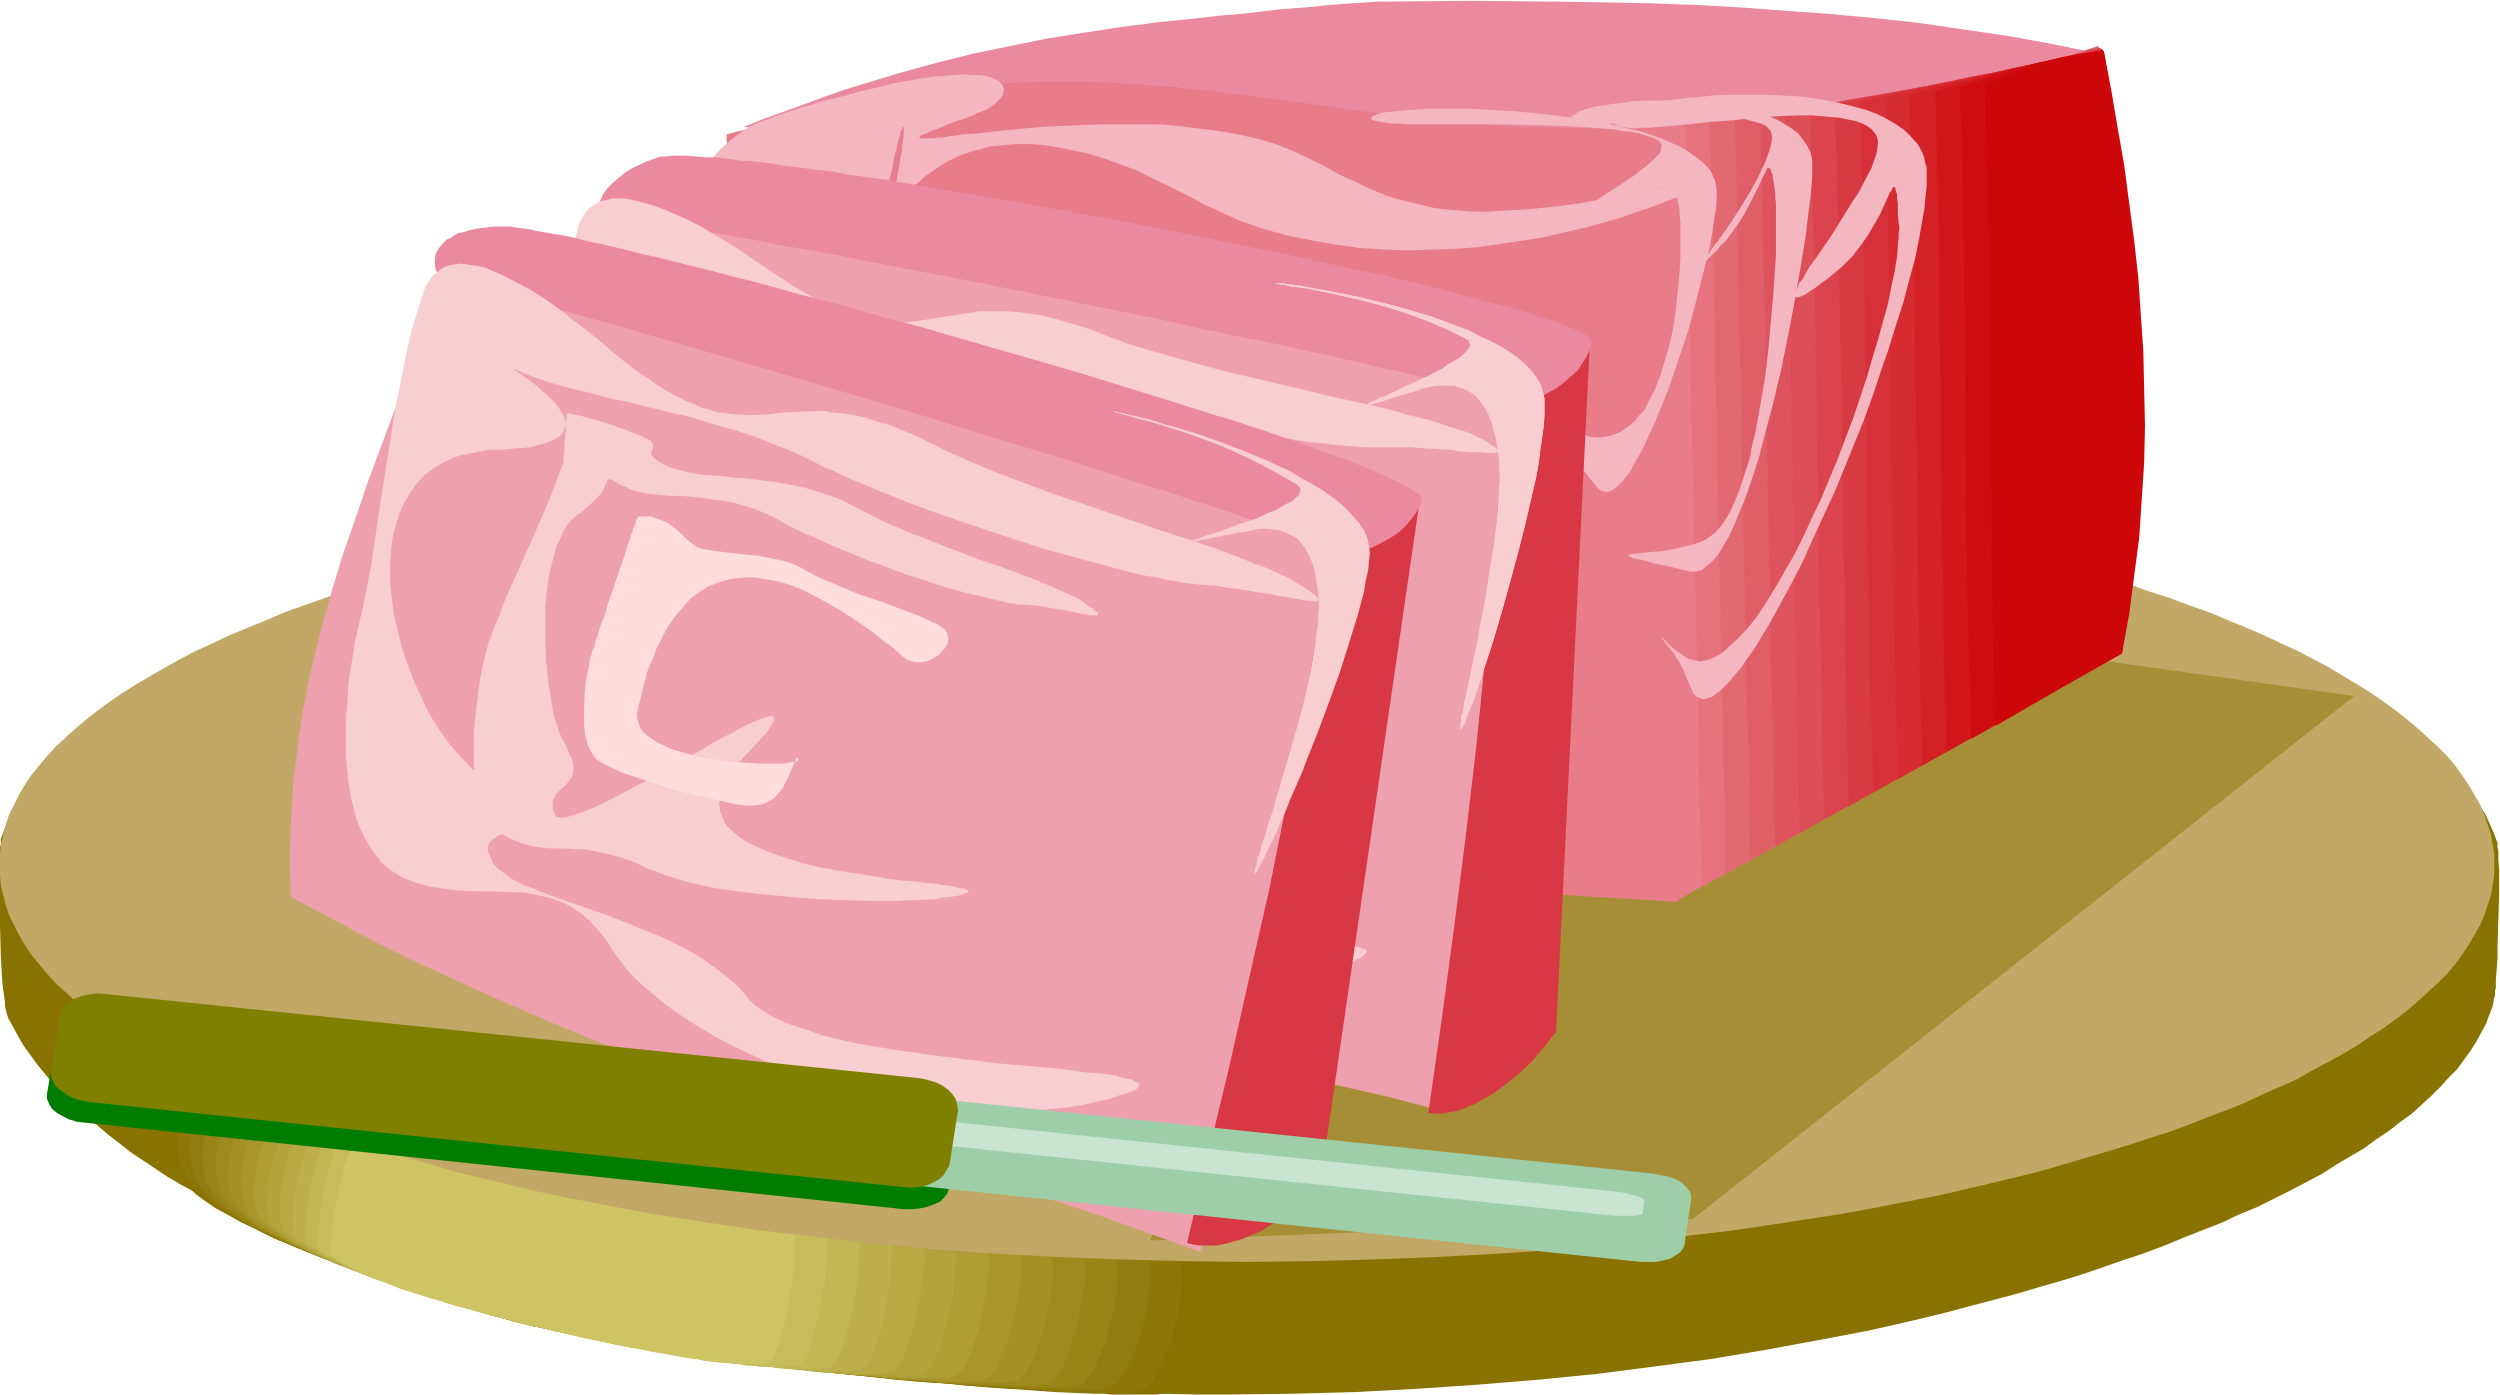 <svg xmlns="http://www.w3.org/2000/svg" fill-rule="evenodd" height="273.584" preserveAspectRatio="none" stroke-linecap="round" viewBox="0 0 3035 1693" width="490.455"><style>.brush1{fill:#897200}.pen1{stroke:none}.brush17{fill:#ea89a0}.brush18{fill:#e87c89}.brush32{fill:#f4b7c1}.brush33{fill:#efa0af}.brush34{fill:#d83844}.brush35{fill:#f9ced1}</style><path class="pen1 brush1" d="M1535 748h-73l-72 1h-71l-71 1-70 1-68 1-67 2-66 2-65 3-63 3-62 3-60 4-59 5-56 5-55 6-26 3-27 3-25 4-25 3-25 4-24 4-23 4-23 5-23 5-21 4-21 6-21 5-19 5-20 6-18 6-18 7-17 6-17 7-16 7-15 7-14 7-14 8-13 8-12 8-12 9-10 9-10 9-9 9-8 10-8 10-6 10-6 11-5 11-4 11-1 2v7l-1 4v18l-1 7v33l1 37 1 37 1 18 1 16 2 14 1 7v5l1 5 1 4 1 3 1 3 6 11 6 11 7 12 8 11 8 11 9 11 9 11 21 22 11 10 12 11 12 10 13 11 13 10 14 11 15 10 15 10 15 10 17 10 17 9 17 10 36 19 39 18 20 9 20 9 22 9 21 8 23 8 22 9 23 8 24 7 24 8 25 7 26 8 26 7 26 7 27 6 28 7 27 6 29 6 29 6 29 5 30 6 30 5 31 4 32 5 32 4 32 5 33 3 33 4 34 4 34 3 35 2 35 3 36 2 73 4 37 1 37 1 77 2h39l77-1 77-2 75-4 74-5 73-6 71-7 70-9 68-9 66-11 65-12 32-6 31-6 31-7 30-7 29-7 30-8 57-15 27-8 28-8 26-8 26-9 26-9 24-8 24-9 24-10 23-9 23-9 21-10 22-9 20-10 20-10 19-10 19-10 17-11 17-10 17-10 15-11 15-10 14-11 14-10 12-11 12-11 11-11 10-11 10-10 8-11 8-11 7-11 6-11 6-11 4-11 4-10 2-11 1-2v-6l1-4v-10l1-12 1-14v-15l1-32 1-32v-28l-1-12v-11l-1-4v-6l-1-2-4-11-5-11-5-11-7-10-7-10-8-10-9-9-9-9-10-9-11-9-12-8-13-8-13-8-14-8-14-7-15-7-16-7-17-6-17-7-18-6-18-5-19-6-20-5-20-6-21-5-21-5-22-4-23-5-23-4-24-4-24-4-25-3-25-4-26-3-53-6-55-5-57-5-58-4-60-4-62-3-63-3-65-3-66-1-68-2-68-1-70-1h-71l-72-1h-73z"/><path class="pen1 brush1" d="M252 1316h6l5 1 6 2 7 1 7 3 8 3 8 3 8 3 9 4 5 2 5 2 10 4 11 5 11 4 11 5 25 11 26 10 28 11 30 11 32 10 33 10 36 10 38 8 19 4 20 3 20 4 23 3 24 3 26 3 27 4 28 3 29 3 30 4 31 3 31 3 64 5 64 6 63 5 31 3 30 2 30 2 28 2 28 2 26 2 25 1 24 2 21 1 20 1 18 1 16 1h20l5 1h19l3 1 4 2 2 3 3 4 2 4 1 5 1 5 1 6v20l-2 15-3 15-3 16-5 16-5 14-6 14-6 12-4 5-3 5-4 4-3 4-3 2-4 2-2 1h-3l-4 1h-4l-5 1h-55l-10-1h-11l-23-1-25-1-27-2-28-2-30-2-31-3-32-3-32-3-34-3-69-7-68-9-69-9-34-5-33-5-32-5-31-5-30-6-28-6-27-6-25-6-24-6-21-7-20-6-19-6-19-6-18-6-17-6-17-6-16-5-15-6-15-5-14-6-14-5-13-5-13-5-12-5-22-9-20-10-19-9-16-9-15-8-13-9-11-8-9-9-9-9-7-9-5-9-4-10-3-10-2-10v-19l3-9 3-9 3-8 6-7 6-5 7-5 8-4 8-2h9z"/><path class="pen1" style="fill:#8e7707" d="M267 1320h5l5 1 6 2 6 2 7 2 7 2 8 3 8 3 8 4 9 4 5 2 5 2 10 4 21 9 12 5 11 5 25 10 28 10 28 11 31 10 33 9 17 5 18 4 18 5 19 4 20 4 19 3 21 3 22 4 24 3 25 3 26 4 27 3 28 3 29 3 59 6 60 6 60 5 60 5 29 3 29 2 27 2 27 2 26 2 25 2 23 1 22 2 21 1 18 1 17 1h15l13 1h29l3 1 3 2 3 3 3 3 2 4 1 5 2 11v20l-2 15-3 16-3 16-5 16-5 14-6 14-6 13-3 5-3 5-3 4-4 3-3 3-4 2-2 1h-3l-3 1h-4l-5 1h-52l-20-1-21-1-24-2-25-1-27-2-28-2-29-3-30-2-31-3-32-4-65-7-65-8-66-8-63-10-31-5-30-5-28-6-28-6-26-5-25-6-23-7-21-6-19-6-20-6-18-7-18-5-17-6-16-6-16-5-15-5-14-5-14-6-14-5-12-5-12-4-12-5-11-5-11-4-19-9-17-9-16-9-13-8-13-8-10-8-9-8-8-8-6-8-5-9-4-10-3-9-1-11v-9l1-10 2-10 3-9 4-8 5-7 5-7 7-5 7-4 9-2 9-1z"/><path class="pen1" style="fill:#937c0f" d="m282 1325 4 1 5 1 6 1 6 2 6 1 7 3 14 6 17 6 9 4 9 4 10 4 10 4 22 10 24 9 26 10 28 10 30 9 16 5 16 4 17 5 17 4 18 4 19 4 19 4 20 3 20 4 22 3 24 4 24 3 25 3 26 4 27 3 27 3 56 6 58 6 56 5 56 5 28 2 26 2 27 2 25 2 24 2 23 2 21 1 21 1 19 1 18 1 16 1h14l11 1h21l3-1h4l3 1 4 2 2 3 3 3 2 5 1 4 1 6 1 6v20l-2 15-2 16-4 16-4 16-5 14-6 14-6 13-3 5-3 5-3 4-3 3-4 3-3 1-2 1-2 1h-4l-4 1h-72l-20-1-23-2-23-1-25-2-27-2-27-2-29-3-29-2-30-3-61-7-62-8-62-9-30-4-30-5-30-4-29-6-27-5-27-6-25-5-24-6-23-6-21-6-19-6-19-6-19-6-17-6-17-6-16-5-15-5-15-6-14-5-14-5-13-5-12-4-12-5-11-5-11-4-9-4-19-9-17-8-14-8-13-8-11-8-10-7-8-8-7-7-6-7-5-9-3-10-2-9-2-10v-11l1-10 2-10 3-9 4-8 5-8 6-7 6-5 7-5 9-2 9-1z"/><path class="pen1" style="fill:#998416" d="m296 1330 9 1 11 3 12 4 14 6 15 6 9 3 8 4 19 8 10 4 11 4 23 9 25 10 27 9 14 4 14 5 16 4 16 5 16 4 17 4 18 4 19 4 19 4 19 3 21 4 22 3 23 4 23 3 24 3 26 3 51 6 53 6 54 6 54 5 52 5 25 3 25 2 24 2 24 2 22 1 22 2 20 1 19 1 18 2h16l15 1h41l5-1h4l4 1 3 2 2 3 3 3 1 4 2 5 1 5v6l1 6-1 14-1 16-3 15-3 17-5 16-4 15-6 14-5 12-3 5-3 5-4 4-3 4-3 2-3 2-2 1h-6l-3 1h-9l-6 1h-19l-16-1h-18l-19-1-20-1-22-1-24-2-24-2-26-2-27-3-27-2-28-3-58-7-59-7-58-8-58-9-28-5-27-5-27-5-26-6-25-5-23-6-22-6-21-6-19-6-19-6-18-6-17-5-17-6-16-5-15-5-14-5-14-5-13-5-12-5-12-4-11-5-11-4-10-5-9-4-18-8-16-8-13-7-12-7-11-8-9-6-8-7-6-7-5-7-5-8-3-9-2-10-1-10v-10l1-10 2-11 3-9 4-9 5-8 5-8 7-6 7-4 8-3 4-1h4z"/><path class="pen1" style="fill:#9e891e" d="m311 1335 9 1 10 2 11 4 13 5 7 3 7 3 16 6 18 8 19 8 22 8 23 9 13 4 13 5 14 4 14 4 15 5 16 4 16 4 17 4 17 4 19 4 18 4 20 3 21 4 21 3 22 3 23 3 48 7 49 6 100 12 50 5 49 5 23 2 23 2 23 2 21 2 21 1 20 2 19 1 17 1 16 1 16 1h13l12 1h11l9-1h12l4-1 3 1 3 2 3 2 2 4 2 4 1 4 1 6 1 6 1 6-1 14-1 15-3 16-3 16-4 17-5 15-5 14-5 12-3 6-3 4-3 5-3 3-3 3-3 2h-2l-2 1h-7l-8 1h-38l-17-1-17-1h-20l-20-2-22-1-23-2-24-3-25-2-26-2-26-3-54-6-55-7-55-8-55-9-27-5-26-5-26-4-24-6-24-5-23-6-22-5-20-6-20-6-18-6-18-5-17-6-16-5-16-5-15-5-14-5-13-5-13-5-12-4-11-5-11-4-10-4-10-5-9-4-17-8-14-7-13-7-11-7-10-7-8-6-7-6-6-6-5-6-4-8-3-9-1-9-1-10v-11l1-10 3-11 2-10 4-10 5-8 5-8 6-6 7-5 8-3 4-1h4z"/><path class="pen1" style="fill:#a39126" d="m325 1340 8 1 10 2 10 3 13 5 12 5 15 6 17 7 18 7 20 8 11 4 12 4 12 5 12 4 28 8 14 4 16 4 15 4 17 4 18 4 17 3 19 4 20 4 20 3 21 3 44 7 46 7 46 6 95 12 46 4 45 5 22 3 21 2 21 1 20 2 19 1 18 2 17 1 16 1 15 1 14 1h41l7-1h5l4-1 3 1 3 1 3 3 2 3 2 4 1 5 1 5 1 6v21l-1 15-3 16-3 17-4 16-5 15-5 14-5 13-3 5-3 5-3 4-3 3-2 3-3 2h-2l-2 1h-6l-8 1h-35l-15-1h-17l-18-1-19-2-20-1-21-2-22-2-24-2-23-2-25-3-50-6-52-7-52-7-52-8-50-10-24-4-24-5-23-6-23-5-21-6-20-5-20-6-18-6-18-5-16-6-16-5-16-5-14-5-14-5-13-4-12-5-12-4-11-4-10-5-19-8-9-4-16-7-13-8-12-6-11-6-8-6-8-6-6-5-5-5-5-6-3-7-3-9-1-9-1-11 1-11 1-11 2-10 3-11 4-10 5-9 4-8 6-7 7-5 4-2 3-1 4-1h4z"/><path class="pen1" style="fill:#a8962d" d="m340 1345 8 1 8 2 10 3 11 4 12 4 14 6 15 7 17 6 19 8 10 3 11 4 12 4 12 4 13 4 13 4 14 4 15 4 16 3 16 4 17 4 18 4 19 3 19 4 41 6 43 7 43 6 45 7 44 5 44 6 43 5 41 4 20 3 20 2 19 2 17 1 18 2 17 1 15 1 15 1h13l13 1h39l6-1 5-1h7l3 2 2 2 2 3 2 5 1 4 1 6 1 5v21l-1 16-3 16-3 16-4 17-4 15-5 14-6 13-2 6-3 4-3 4-2 4-4 2-2 2-4 1-6 1h-7l-9 1h-11l-12-1h-14l-15-1-16-1-18-1-19-1-19-2-21-2-21-2-22-2-23-3-46-5-49-7-48-7-49-8-48-9-46-9-23-6-21-5-21-5-20-6-19-6-19-5-17-5-17-6-15-4-15-6-14-4-14-5-12-5-12-4-12-4-10-5-10-3-9-5-9-3-8-4-8-4-7-3-13-7-11-6-10-6-7-5-7-5-6-5-5-4-3-5-3-7-2-9-1-9-1-10 1-11 1-11 2-12 3-11 4-10 4-9 5-9 6-7 6-5 4-2 3-2 4-1h4z"/><path class="pen1" style="fill:#ad9e35" d="M354 1350h8l8 2 9 3 10 3 11 5 6 2 6 3 14 5 16 7 9 3 9 4 10 3 10 4 11 3 12 4 12 4 13 4 14 3 14 4 15 4 16 3 17 4 18 4 18 3 20 3 41 7 41 7 83 12 42 6 41 5 39 5 37 5 19 2 17 2 17 2 17 2 15 1 15 1 14 1 14 1h12l11 1h20l8-1h7l6-1 5-1 3-1 3 1 3 1 3 3 2 3 1 4 2 5 1 5v6l1 6v14l-2 16-2 17-3 16-3 17-5 15-4 15-6 12-2 6-3 5-3 4-2 3-3 3-3 1-3 1-5 1h-50l-13-1h-15l-16-2-17-1-18-1-19-2-20-2-20-2-21-3-43-5-44-6-46-7-46-8-45-8-44-9-22-5-21-6-20-5-20-5-19-6-18-5-17-5-17-5-15-5-15-5-14-5-13-4-12-5-12-4-11-4-9-4-10-4-9-4-8-4-8-3-7-3-7-4-12-6-10-6-9-5-7-5-5-5-5-4-5-3-1-2-2-3-3-6-1-8-1-9v-11l1-11 1-11 2-12 3-11 4-11 4-10 5-9 5-7 6-6 4-2 3-2 3-1h4z"/><path class="pen1" style="fill:#b2a33d" d="M369 1355h7l8 1 8 3 8 3 5 2 6 2 11 4 12 6 15 5 8 3 8 3 10 4 10 3 10 4 11 3 12 3 13 4 13 3 14 4 15 3 16 4 16 4 18 3 18 3 20 4 80 13 40 7 39 6 38 6 38 5 36 5 34 4 16 3 16 1 15 2 15 2 14 1 13 1 12 1 12 1h11l10 1h18l8-1 6-1 5-1 5-1 4-1 3 1 2 1 3 2 2 4 1 3 2 5 1 5v27l-1 16-2 16-3 17-4 17-4 15-4 15-5 13-3 5-2 5-3 4-3 3-2 3-2 1-4 1-4 1h-7l-7 1h-19l-12-1h-12l-13-1-15-1-15-1-17-1-17-2-17-2-19-2-19-2-40-5-41-6-42-7-43-7-43-8-42-9-41-10-40-10-19-6-18-5-17-5-16-5-15-5-14-5-14-4-13-5-11-4-12-4-10-4-10-4-9-4-9-3-7-4-8-3-6-3-7-3-11-6-9-5-7-5-7-5-5-4-4-3-4-3-1-1-2-3-1-2v-4l-2-7-1-10 1-10v-11l2-12 2-12 3-12 4-11 4-11 4-9 6-8 6-6 3-2 3-2 4-1h3z"/><path class="pen1" style="fill:#b7aa44" d="m383 1359 7 1 7 1 7 2 8 3 9 3 10 4 12 5 13 5 8 3 8 3 8 3 9 3 10 3 11 3 11 3 12 4 13 3 13 3 15 4 16 3 16 4 17 3 19 3 19 4 40 7 39 6 38 6 37 6 35 6 34 5 32 5 31 5 14 2 14 2 14 1 13 2 12 1 12 1 11 1 10 1h41l5-1 6-1 4-2h7l2 1 3 2 2 3 1 4 2 4 1 6 1 6v21l-2 16-2 16-3 17-3 17-4 16-5 14-5 13-2 5-3 5-2 4-2 4-3 2-2 2h-3l-5 1-5 1h-34l-11-1h-12l-13-1-14-1-15-2-15-1-16-2-17-2-17-2-36-4-37-6-39-6-40-7-40-8-41-9-40-9-39-11-19-5-17-5-17-5-16-5-15-5-14-4-13-4-12-5-12-4-11-4-10-4-9-4-9-3-8-4-7-3-7-3-7-3-5-3-10-6-8-5-7-4-3-2-3-2-4-3-3-3-4-2-1-1-1-2-1-3-1-3-1-7v-20l1-11 2-12 2-12 3-13 3-11 4-11 5-10 5-8 5-7 4-2 3-2 3-1 3-1z"/><path class="pen1" style="fill:#bcaf4c" d="M398 1365h6l7 1 6 1 7 3 7 3 9 3 5 2 6 2 12 5 7 2 7 3 8 3 9 2 9 3 10 3 11 3 12 3 12 4 13 3 15 3 15 3 16 3 17 4 19 3 19 4 39 6 38 7 36 6 34 6 33 6 30 5 29 5 27 4 13 2 12 2 12 2 11 1 10 1 10 1 10 1 9 1h29l6-1 6-1 4-1 4-2 4-1h3l2 1 3 3 2 3 1 4 2 4v5l1 6 1 7-1 14-1 16-2 17-3 17-3 17-4 16-4 14-5 13-2 6-3 5-2 4-2 3-3 2-2 2h-3l-4 1h-5l-6 1h-24l-10-1h-10l-12-1-12-1-13-1-13-2-15-1-14-2-16-2-16-2-16-2-35-5-35-6-37-7-38-8-38-8-38-9-39-10-18-6-18-5-17-4-15-5-15-5-14-4-13-4-12-4-11-5-10-3-10-4-9-4-8-3-8-3-6-4-7-3-6-2-5-3-9-5-7-5-6-4-5-3-3-2-2-1-1-1-2-2-2-1v-1l-2-3v-6l-1-4v-9l1-10 1-12 2-12 2-13 3-12 3-12 4-12 4-10 6-8 2-4 3-3 3-3 3-2 3-1h3z"/><path class="pen1" style="fill:#c1b754" d="M413 1369h6l5 1 6 1 6 2 3 2 3 1 8 3 9 4 11 4 6 2 7 2 7 3 8 2 9 2 10 3 10 3 11 3 12 3 13 3 14 3 15 3 16 3 17 3 18 4 19 3 20 4 19 3 19 3 18 3 17 3 17 4 16 3 16 3 15 2 14 4 14 2 14 2 13 3 24 5 12 2 10 1 11 2 10 1 9 2 9 1 8 1 8 1h33l9-2 8-3 4-1h3l2 1 3 2 2 3 1 4 2 5v5l1 6 1 6-1 15-1 16-2 17-3 17-3 17-4 16-4 14-2 7-2 6-3 6-2 5-2 4-3 3-2 2-2 2-3 1h-3l-5 1h-34l-9-1h-10l-11-2h-11l-12-2-12-1-13-2-14-1-14-2-14-2-31-5-32-6-34-6-35-8-37-8-37-9-38-10-18-5-18-5-16-4-16-5-14-4-13-5-13-4-11-4-11-4-10-3-10-4-8-4-8-3-7-3-6-3-6-3-6-2-5-3-8-5-6-3-5-4-4-2-1-2h-1l-3-2h-1l-1-1-1-1-1-2v-6l-1-4 1-9 1-10 1-13 2-12 2-13 3-13 3-13 4-12 4-10 5-9 2-4 3-4 3-2 2-2 3-1 4-1z"/><path class="pen1" style="fill:#c6bc5b" d="M427 1374h6l4 1 5 1 5 1 6 2 6 3 4 1 4 2 10 4 6 1 6 2 6 3 8 2 8 2 9 2 10 3 11 3 11 2 13 3 13 3 15 3 16 3 17 4 18 3 19 3 20 3 18 4 18 3 18 3 16 4 16 3 15 3 28 6 13 2 13 3 11 3 12 2 10 2 10 2 10 2 9 2 8 2 16 2 14 2 12 1h11l10-1 8-2 8-3 3-1h3l2 1 3 2 2 2 1 4 1 5 1 5 1 6v21l-1 16-2 17-3 17-3 18-4 16-3 15-3 7-2 6-2 5-2 5-2 4-3 3-2 3-2 1-2 1-3 1h-14l-6 1-6-1h-15l-8-1h-9l-10-2-10-1-10-1-12-1-12-2-12-2-12-2-14-2-14-3-29-5-31-6-32-7-34-8-36-9-37-9-19-5-17-5-16-4-15-5-15-4-13-4-12-4-11-4-11-4-9-4-9-3-8-3-8-3-6-3-6-3-6-3-5-2-4-3-7-4-6-4-4-2-3-2-2-2h-4v-21l1-11 1-12 3-13 2-13 2-14 4-13 4-12 3-11 5-9 3-5 2-3 3-3 3-2 2-1 3-1z"/><path class="pen1" style="fill:#cec463" d="M442 1379h9l8 2 4 2 6 1 6 3 4 1 5 2 5 2 5 1 6 2 8 2 7 2 8 2 10 3 10 2 11 3 13 2 13 3 14 3 16 3 16 3 19 3 19 4 19 3 19 4 17 3 17 3 15 3 15 4 14 3 13 2 12 3 12 3 10 3 11 2 9 2 9 3 8 2 8 1 14 4 12 3 10 1 10 1h8l8-1 7-3 7-3 4-2h2l3 1 2 2 2 3 1 4 1 4 1 5 1 6v22l-1 16-2 17-3 17-3 17-3 17-4 15-2 7-2 6-2 5-2 5-2 4-2 3-2 3-2 1-5 1-3 1h-30l-7-1-15-1-18-2-9-2-10-1-11-2-10-2-12-2-12-2-13-3-13-2-14-3-14-3-14-3-16-3-16-4-16-4-17-4-18-4-18-5-18-4-19-5-17-5-16-4-15-5-14-4-12-4-13-4-11-3-9-4-10-4-8-3-8-3-7-3-6-3-6-2-5-3-4-2-4-3-6-3-5-3-3-3-2-1-1-1h-2v1-1l-1-1v-3l1-2v-8l1-5 1-10 2-13 1-13 3-13 6-28 3-13 4-11 5-10 2-4 2-4 3-2 2-3 3-1 3-1z"/><path class="pen1" style="fill:#c1a866" d="M1514 568h-78l-76 2-76 3-75 4-73 6-72 7-70 7-69 9-67 9-65 11-32 6-31 6-31 6-31 6-30 7-29 7-29 7-29 7-27 8-27 7-27 8-52 17-24 8-25 9-23 8-23 10-22 9-22 9-21 10-20 9-19 10-18 10-19 11-17 10-16 10-16 11-15 11-14 11-13 11-12 11-12 11-10 11-10 12-9 11-8 12-7 12-6 12-6 12-4 12-3 12-3 12-1 12-1 13 1 12 1 13 3 12 3 12 4 12 6 12 6 12 7 12 8 12 9 11 10 12 10 11 12 11 12 11 13 11 14 11 15 11 16 10 16 11 17 10 19 10 18 10 19 11 20 9 21 9 22 10 22 9 23 9 23 9 25 9 24 8 26 8 26 8 27 8 27 8 27 8 29 7 29 7 29 7 30 7 31 6 31 6 31 6 32 6 65 10 67 10 69 8 70 8 72 7 73 5 75 4 76 3 76 2 78 1 78-1 76-2 76-3 74-4 73-5 72-7 70-8 69-8 67-10 65-10 33-6 31-6 31-6 30-6 30-7 30-7 29-7 28-7 28-8 27-8 27-8 26-8 25-8 25-8 24-9 23-9 24-9 22-9 21-10 21-9 20-9 19-11 19-10 18-10 17-10 16-11 16-10 15-11 14-11 13-11 12-11 12-11 11-11 10-12 8-11 8-12 7-12 7-12 5-12 4-12 4-12 2-12 2-13v-25l-2-12-2-12-4-12-4-12-5-12-7-12-7-12-8-12-8-11-10-12-11-11-12-11-12-11-13-11-14-11-15-11-16-11-16-10-17-10-18-11-19-10-19-10-20-9-21-10-21-9-22-9-24-10-23-8-24-9-25-8-25-9-26-8-27-8-27-7-28-8-28-7-29-7-30-7-30-7-30-6-31-6-31-6-33-6-65-11-67-9-69-9-70-7-72-7-73-6-74-4-76-3-76-2h-78z"/><path class="pen1" style="fill:#a58e35" d="m2389 779 469 66-803 635-659 26 198-441 795-286z"/><path class="pen1 brush17" d="m1672 2 112-1 110 1 55 1 55 1 54 2 55 3 54 4 55 4 54 5 55 6 54 8 55 8 54 10 54 11-18 10-18 9-19 8-18 7-19 7-18 6-37 11-38 8-37 8-19 4-18 3-36 8-37 8-36 9-18 5-17 6-17 6-17 7-17 7-17 8-17 10-16 10-16 11-16 12-15 14-15 14L903 154l25-10 25-9 25-9 24-9 23-8 23-7 46-14 44-12 44-11 44-9 44-9 44-7 46-7 46-6 49-5 25-3 25-2 26-3 27-3 27-2 29-3 28-2 30-2z"/><path class="pen1 brush18" d="m2015 155 35-4 35-5 67-8 67-9 65-10 65-12 33-7 33-7 33-8 32-9 33-9 34-11 29 737-540 300-21-938z"/><path class="pen1" style="fill:#e5727c" d="m2046 151 33-5 32-4 64-8 63-9 62-10 61-11 31-6 31-7 31-8 31-8 31-9 31-10 10 185 8 184 6 183 5 185-255 142-255 142-3-117-2-116-5-230-5-230-3-116-2-117z"/><path class="pen1" style="fill:#e26872" d="m2076 147 32-4 31-4 30-5 30-4 59-9 58-9 57-11 58-12 29-7 29-8 29-8 29-9 6 92 5 92 5 92 5 92 3 91 3 92 1 92 1 93-481 267-2-116-3-114-4-226-5-227-2-114-3-116z"/><path class="pen1" style="fill:#e05e68" d="m2106 143 30-4 29-5 29-4 28-4 56-9 54-9 53-10 54-11 27-7 27-7 28-8 27-8 7 92 6 93 5 91 5 92 3 91 2 92 1 92-1 93-451 251-2-114-3-113-9-447-2-113-3-114z"/><path class="pen1" style="fill:#dd545e" d="m2137 139 28-5 27-4 27-4 26-5 51-8 51-9 50-9 50-11 50-12 26-7 26-7 8 93 7 91 5 92 5 91 3 91 2 92-1 92-1 46-1 47-210 117-211 118-2-113-3-112-2-110-2-110-2-109-2-111-3-111-2-113z"/><path class="pen1" style="fill:#dd4f56" d="m2167 135 26-5 26-4 25-5 24-4 48-8 47-8 46-9 46-10 47-11 24-6 23-7 9 93 8 92 6 91 5 91 3 91 1 92-1 46v46l-2 46-2 47-195 109-196 109-2-56-1-56-2-109-2-109-2-108-2-108-2-109-2-109-1-56-2-56z"/><path class="pen1" style="fill:#db444c" d="m2198 131 24-5 47-9 23-4 44-8 43-7 42-9 42-8 43-11 44-12 10 93 8 92 7 92 5 91 2 45 1 45v137l-2 47-2 46-3 47-181 101-180 100-2-55-1-55-2-108-2-107-2-106-1-107-2-107-3-108-1-55-1-55z"/><path class="pen1" style="fill:#d83a42" d="m2228 127 23-5 22-5 21-4 21-4 41-8 19-3 20-4 39-7 38-9 39-8 40-11 11 93 9 92 4 46 4 45 2 46 2 45 2 45 1 45v92l-1 45-2 47-3 46-4 47-166 93-166 93-1-55-1-54-2-107-2-105-3-210-2-106-2-106-2-54-1-55z"/><path class="pen1" style="fill:#d63038" d="m2258 123 21-5 21-5 19-4 19-4 37-8 36-7 69-14 35-7 37-9 6 47 6 46 5 46 5 46 4 45 4 46 2 45 3 45 1 45 1 45v46l-1 45-1 46-3 46-3 47-5 47-302 169-1-54-2-53-2-105-2-104-1-103-1-104-2-103-2-106-1-53-2-54z"/><path class="pen1" style="fill:#d62b30" d="m2289 118 19-4 18-5 18-5 17-3 33-8 32-6 15-3 16-3 31-7 31-7 33-7 7 47 6 46 6 46 4 46 5 46 4 45 3 45 2 45 2 45 1 45v46l-1 45-2 46-3 46-4 47-6 47-68 38-68 38-136 77-1-53-2-53-2-104-2-102-1-102-1-101-2-103-2-103-1-53-1-54z"/><path class="pen1" style="fill:#d32126" d="m2318 115 18-5 17-5 16-4 15-4 30-7 28-7 54-11 28-6 29-6 7 47 7 47 6 46 5 46 5 45 4 45 3 45 3 45 1 45 1 45-1 46-1 45-2 46-4 46-5 46-6 48-121 68-121 68-2-52-1-52-2-102-1-101-3-200-1-100-3-103-1-52-2-52z"/><path class="pen1" style="fill:#d1161c" d="m2349 111 16-5 15-5 14-4 14-4 13-4 13-3 24-6 46-10 24-5 25-4 8 47 7 47 6 46 6 45 5 46 5 45 3 45 3 45 1 44 1 45-1 46-1 45-3 46-5 46-5 46-7 48-213 120-1-52-2-51-1-51v-50l-2-99-2-196-1-99-1-50-1-51-1-51-2-52z"/><path class="pen1" style="fill:#ce0c11" d="m2379 106 14-5 14-4 12-5 12-3 11-4 11-3 21-6 19-4 20-4 19-3 22-3 8 47 8 47 7 46 6 45 5 45 5 46 4 44 2 45 1 45 1 44-1 46-2 45-3 46-5 46-6 46-8 48-183 104-1-51-2-51-1-50-1-49-1-97-1-97-1-97-1-97-1-50-1-50-1-50-2-52z"/><path class="pen1" style="fill:#ce070a" d="m2410 103 12-5 12-5 10-4 10-5 10-3 9-3 16-5 16-4 16-3 15-2 18-2 9 47 8 47 8 46 6 46 6 45 5 45 3 45 3 44 1 45 1 45-1 45-3 45-3 46-6 45-6 47-9 48-77 44-76 44-2-51-1-50-1-49-1-48-1-97-1-94-1-95v-96l-2-49v-49l-2-49-1-51z"/><path class="pen1 brush18" d="m882 163 24-6 22-7 23-5 22-6 22-5 21-5 41-8 40-7 38-5 37-4 36-3 35-2 34-1h33l32 1 32 2 31 2 31 3 31 3 62 8 61 8 63 9 33 4 32 4 34 3 34 3 36 3 37 2 37 1 39 1 41-1 42-1 19 941-1188-73V904l1-28v-28l3-53 2-53 4-51 7-101 7-100 3-51 3-52 2-53 1-54 1-29v-58l-1-30z"/><path class="pen1 brush32" d="m1181 140-10 4-10 3-8 3-7 3-7 3-6 2-5 2-3 2-4 1-2 1-2 1-1 2 1 1h16l5-1h6l12-2 14-2 16-1 18-2 19-2 20-2 22-2 22-1 23-1 24-1h73l24 2 24 3 24 3 23 4 23 5 21 6 21 8 19 9 21 10 19 11 20 9 19 9 19 8 21 6 22 5 12 3 12 2 13 1 13 1 14 1h15l16-1 16-1 18-1 19-2 19-2 22-3 22-4 23-4 25-5 26-5 28-6 29-7 3-1h6l1 1-1 1-1 1-2 2-2 1-3 2-4 3-4 1-4 3-11 5-13 5-15 6-16 6-18 6-20 7-21 6-22 6-23 5-25 6-25 4-27 4-27 4-28 2-28 1-29 1-29-1-30-2-29-4-29-5-30-6-29-8-29-10-28-13-14-6-14-8-18-9-18-9-17-8-16-8-16-6-16-6-15-5-14-4-14-3-14-3-13-2-12-2-12-1h-23l-11 1-10 1-10 1-9 3-9 2-17 6-15 7-14 9-13 9-11 10-9 11-9 11-7 11-6 11-5 11-5 10-3 10-3 8-1 7-1 6-1 5v3l1 1 1-1v-1l1-1 1-2 1-3 1-4 1-4 1-5 4-17 3-16 3-15 3-14 3-13 2-12 2-11 2-10 1-9 2-7v-7l1-6 1-5v-12h-1l-1 2v1l-2 3v4l-2 4-1 5-1 6-2 6-2 8-1 8-2 8-2 9-2 10-2 11-2 11-2 11-2 13-4 26-4 29-3 30-4 33-3 34-3 36-3 37-2 39-2 41v41l-1 43 1 43 1 44 2 45v1h-1l-1-1-2-2-2-3-3-3-3-4-4-5-4-5-5-6-4-7-5-8-6-8-5-8-6-10-6-9-13-21-13-22-14-25-14-25-13-27-14-27-13-29-12-28-12-29-10-30-9-29-7-29-6-29-3-14-1-14-1-14-1-13v-26l1-13 2-12 3-12 3-11 4-11 5-11 5-10 7-10 7-9 8-8 9-8 10-8 10-7 12-6 13-5 13-5 28-9 26-8 24-6 22-6 21-5 20-5 18-3 16-3 15-2 14-1 12-1 11-1 10 1h8l8 1 6 2 5 2 4 2 3 3 2 2 1 3 1 3-1 3-1 4-2 3-3 3-4 4-4 3-5 3-6 3-6 2-6 3z"/><path class="pen1 brush33" d="m719 252 7 1 9 2 9 1 11 2 11 2 13 1 13 3 14 2 15 3 15 2 17 3 17 3 18 3 18 3 19 3 20 4 41 7 42 8 44 8 45 8 47 8 46 9 95 18 93 18 46 10 45 9 43 9 42 9 40 9 19 4 18 4 18 5 17 4 16 4 16 4 15 4 14 4 13 4 13 3 11 4 11 3 9 4 8 3 8 3 6 3 5 3 4 3-41 432-42 431-65-17-66-15-66-16-67-15-69-15-68-16-71-16-70-17-72-18-72-20-74-21-37-11-37-12-37-12-38-12-38-14-38-13-38-15-39-15-39-16-39-17-4-29-2-30-3-28-1-28v-55l1-27 4-52 3-25 3-25 4-25 8-49 10-47 11-46 11-45 12-45 12-44 11-44 10-43 9-43 8-44z"/><path class="pen1 brush32" d="m2012 170 4 3 1 3v3l-1 5-3 4-4 4-5 5-6 5-7 5-7 6-15 10-17 11-15 10-8 5-7 4-6 4-6 4-4 3-4 3-2 2-1 2v1h6l3-1 7-1 9-2 5-2 6-2 7-2 7-2 8-2 8-3 7-4 15-8 14-9 6-3 6-2 6-2h4l5 2 4 3 1 2 2 3 1 4 1 4 1 5 1 6v6l1 7v44l-1 18-2 20-2 21-3 21-4 21-6 21-6 20-7 18-9 17-4 8-6 6-5 7-6 5-7 5-6 4-8 3-7 2-7 1h-7l-7-1-8-2-7-3-7-3-15-8-14-8-13-9-6-4-5-4-4-4-4-3-3-2-2-2h-1v1l2 2 3 4 5 5 6 6 3 4 4 4 4 5 4 5 5 6 5 6 6 6 6 7 7 8 7 8 7 8 8 9 8 10 9 11 4 3 4 1h5l5-2 5-4 5-5 6-7 6-8 5-10 6-10 6-12 6-13 6-13 6-15 6-14 6-16 11-32 11-33 9-33 8-32 4-15 4-15 3-15 2-13 2-13 2-12 1-11v-15l-1-5-1-5-2-4-2-5-3-5-8-8-9-7-11-8-12-6-14-6-15-6-16-5-18-4-17-4-19-4-19-3-39-5-39-4-38-2-18-1h-50l-14 1-13 1-11 1-10 1-8 1-6 2-4 2-2 1v3l2 1 4 1 5 1 7 1 7 1h9l10 1h105l61 1 29 1 28 2 13 1 13 1 11 2 11 1 10 2 9 3 7 2 6 3z"/><path class="pen1 brush32" d="m2144 153 3 3 3 4 1 4v6l-1 6-2 7-3 8-3 8-4 8-4 9-10 18-11 18-11 17-11 16-5 7-5 6-4 6-3 5-3 4-2 3v3-1l3-2 3-3 5-5 3-3 3-3 3-4 5-4 8-11 8-11 7-11 6-11 5-10 5-10 4-8 3-7 3-6 2-4 1-1h2l1 1 1 1v2l2 4v3l1 5 1 6 1 6v8l1 6v64l-1 14-1 15-1 16-3 33-3 34-4 35-6 35-6 33-4 16-3 16-5 15-4 13-5 14-5 12-5 11-6 10-6 8-6 7-7 5-6 4-13 5-13 3-13 3-12 2-12 1-10 1-8 1h-4l-3 1h-2l-2 1h-1v1h1l2 1 2 1 3 1 5 1 5 1 7 2 7 2 10 2 10 2 11 3 13 3h7l3-1 4-1 6-5 7-6 7-8 6-10 7-12 6-13 6-15 7-16 6-17 6-18 6-19 5-20 11-41 10-42 9-44 8-42 7-40 3-19 3-18 2-17 2-16 2-15 1-13 1-12v-20l-2-9-4-8-5-7-6-8-8-6-8-5-10-6-10-4-11-4-12-4-13-3-12-2-13-2-27-3-27-1h-27l-25 1-11 2-11 1-11 2-9 1-8 2-7 2-6 2-4 3-4 2-1 3-1 2 1 2 2 2 3 1 3 1h30l17-2 17-1 20-2 40-4 21-1h19l19 1 9 1 8 1 15 4 7 2 6 3z"/><path class="pen1 brush32" d="m2277 163 2 4 1 6-1 7-1 7-3 8-3 9-5 9-10 20-7 10-13 21-13 21-13 19-7 10-6 8-5 8-4 8-5 6-2 6-2 5-1 3v2l2 1h3l4-2 3-1 3-2 4-3 5-3 4-3 5-4 6-4 6-5 13-11 12-12 10-13 9-13 7-12 7-12 5-11 4-9 2-4 1-3 2-2 1-3 1-1 1-1h1l1 1v2l1 3 1 3v5l1 6v14l1 10 1 6-1 6v6l-1 8-1 15-3 18-4 18-4 21-6 21-6 22-7 23-7 24-8 24-8 24-19 50-20 48-11 23-10 22-11 22-12 21-11 19-11 18-11 17-11 14-12 13-11 10-5 5-5 4-5 3-6 3-5 2-5 1-5 1-5-1-5-1-4-1-5-3-4-3-6-4-5-4-4-4-3-3-3-3-3-2-2-2-1-1-1-1-1-1 1 1 3 3 3 4 4 5 5 6 5 7 5 8 5 9 4 10 5 11 2 5 2 4 3 3 3 2 3 1 4 1 3-1 4-1 4-2 5-4 4-3 5-5 5-5 5-6 5-6 6-7 5-8 6-8 6-9 6-10 12-20 12-22 13-24 13-25 12-27 13-28 13-28 12-29 24-59 11-30 10-30 10-29 9-29 9-28 7-27 7-25 5-25 4-23 2-11 1-10 1-10 1-9v-23l-2-6-1-6-2-5-5-10-8-9-9-9-10-7-12-7-12-6-14-5-15-4-16-4-16-3-17-3-17-2-18-1-18-1h-52l-17 1-16 2-16 1-15 2-13 2-13 3-12 2-10 3-8 3-7 3-5 3-3 3-2 3 1 3 2 2 4 2 5 1 7 1 7 1 9-1h10l10-1 11-1 12-1 13-1 26-3 28-2 28-3 28-2 27-1h13l12 1 12 1 11 1 9 2 10 2 8 3 6 3 6 5 4 5z"/><path class="pen1 brush34" d="m1734 1351 8 1h9l10-2 10-2 10-4 10-4 10-6 11-6 10-7 10-8 10-8 10-9 10-10 9-11 9-11 9-11 41-835-103 53-6 109-8 110-10 109-11 109-13 110-14 110-15 111-16 112z"/><path class="pen1 brush17" d="m1834 488 1 2v1l2 1h6l6-1 6-3 8-3 9-4 9-5 9-5 9-7 8-7 8-7 6-9 5-8 4-9 2-9v-2l-3-3-3-3-5-3-6-3-8-3-9-4-10-4-11-3-13-4-13-5-15-4-16-4-16-4-18-5-18-5-19-5-20-5-21-5-21-5-22-5-22-4-47-11-48-10-50-10-51-11-51-10-102-19-51-9-50-9-49-8-47-8-23-4-22-3-22-3-21-4-20-2-20-3-19-2-17-3-17-2-17-1-15-2-14-2h-13l-12-1-11-1h-18l-7 1h-6l-4 1-14 5-13 6-11 6-9 7-8 7-7 7-5 7-3 7-3 6-1 5 1 5 1 4 3 3 5 2h5l7-1h12l7 1 8 1 9 1 11 1 12 2 12 2 14 2 15 3 16 2 17 3 17 3 18 3 20 4 19 4 21 3 21 4 22 4 44 9 47 9 48 9 50 10 99 20 99 20 49 11 47 10 46 9 22 5 22 5 21 4 20 5 19 4 19 5 19 4 17 4 16 4 16 3 14 4 14 3 12 3 11 3 10 3 10 2 7 3 7 1 4 2 4 2 3 1v1z"/><path class="pen1 brush35" d="m934 328 18 12 17 11 16 9 15 8 14 6 13 6 13 4 11 3 12 2 10 2 11 1h9l19-2 19-3 19-3 19-3 20-3h35l13 1 14 2 14 2 16 4 17 5 17 5 19 7 13 5 13 5 14 5 14 4 31 9 32 9 33 9 34 8 68 16 33 8 32 7 31 7 15 4 13 4 13 3 13 3 12 4 11 4 10 3 10 3 8 3 7 4 7 3 5 3 4 3 3 2 3 2 2 1 1 2v2h-2l-2 1h-9l-9-1h-11l-13-1-14-2-16-1-16-1-17-1h-54l-11-1-12-1-13-1-14-2-14-1-14-2-16-3-16-2-33-6-34-7-35-7-71-16-34-9-34-9-32-9-15-5-15-4-14-5-13-5-13-4-11-5-24-8-24-8-25-6-26-6-26-5-26-5-26-4-26-4-24-4-24-3-23-3-21-3-20-4-18-3-8-2-7-2-7-2-7-2-2-1-3-1-3-1h-3 1l2 2 3 1 3 2 4 3 5 2 11 7 11 8 11 8 5 5 4 5 4 4 3 5 2 5 1 5-1 4-1 5-4 4-5 5-6 4-9 4-10 3-6 2-7 1-7 2-8 1-8 2-9 1-9 2-9 1-8 2-8 3-15 6-13 7-11 9-11 9-8 11-7 12-6 12-4 13-3 14-3 15v30l1 16 2 16 3 16 5 16 5 17 5 16 7 16 7 15 7 15 9 15 9 15 9 13 10 13 10 12 11 11 11 10 11 9 12 8 10 8 10 6 8 6 6 5 6 5 4 4 4 5 2 3 1 3 1 3v3l-1 3-1 2-1 2-5 4-11 6-6 4-5 4-4 4-1 3v6l1 4 2 4 3 4 3 5 5 4 5 4 7 4 7 3 8 3 8 4 9 3 19 6 22 5 23 6 24 6 25 6 25 7 25 8 24 9 24 11 12 6 11 7 10 7 11 7 10 8 9 8 5 5 5 4 6 3 7 4 7 3 8 3 17 6 18 5 21 4 21 3 23 3 24 2 24 2 49 2 50 1 24 1h123l15 1 7 1h6l5 1h5l4 1 3 1 3 1 2 1 1 1v2l-1 1-1 2-3 2-3 2-4 2-5 3-7 3-7 2-8 3-10 4-20 6-21 5-21 5-21 4-22 2-22 3-23 1h-45l-22-1-23-2-22-2-22-3-22-4-22-4-22-5-21-5-20-6-21-7-19-6-19-7-18-8-18-8-17-9-16-8-15-9-14-9-13-10-12-9-11-11-10-9-8-11-8-9-8-9-8-8-8-6-8-6-8-5-8-4-8-3-8-3-8-2-17-3-16-1h-17l-16 1-33 4h-35l-17-1-18-4-9-2-9-4-9-4-8-5-7-5-7-7-7-7-5-8-11-17-8-20-7-21-5-22-5-23-2-23-2-22-1-22v-41l1-9 1-8v-8l1-7v-7l1-5 3-26 3-25 4-54 3-54 3-55 3-54 2-26 3-27 3-25 3-25 5-24 5-23 2-7 3-7 4-6 4-5 5-4 5-3 6-3 6-1 7-2h14l8 1 7 2 9 2 17 5 17 7 18 8 18 9 18 11 17 10 17 11 16 11 15 10z"/><path class="pen1 brush35" d="m1549 344 1 1h4l2 1h4l4 1 4 1 10 1 13 2 14 3 15 3 17 4 18 4 19 5 20 6 21 7 21 8 21 9 22 11 4 2 1 3 1 3-2 4-3 4-4 4-5 4-7 4-7 4-7 5-17 9-18 8-17 8-8 4-8 4-7 2-5 3-6 2-3 2-3 2h-1 5l2-1 3-1 4-1 4-1 4-1 5-2 6-2 7-2 6-2 8-2 9-3 9-3 10-2 9-1h16l8 2 7 3 6 3 7 5 5 6 5 7 5 9 4 10 3 11 3 13 2 14 1 8v10l1 10-1 10-1 22-2 24-3 25-4 24-8 51-5 24-4 24-5 22-4 20-2 9-2 9-2 8-1 7-1 7-2 5v5l-1 4v6h1l2-3 2-4 2-6 3-7 4-10 4-10 4-12 4-13 5-15 5-15 5-16 5-17 5-17 10-36 10-37 9-36 8-35 4-17 3-17 2-16 2-14 2-14 1-13v-21l-2-9-3-9-5-8-6-8-8-8-9-8-10-7-11-7-12-6-13-6-13-7-14-5-29-11-30-9-30-8-29-7-14-3-25-5-12-2-11-2-9-2-9-1-7-1-6-1h-9z"/><path class="pen1 brush35" d="m1549 344 1 1h4l2 1h4l4 1 4 1 10 1 13 2 14 3 15 3 17 4 18 4 19 5 20 6 21 7 21 8 21 9 22 11 4 2 1 3 1 3-2 4-3 4-4 4-5 4-7 4-7 4-7 5-17 9-18 8-17 8-8 4-8 4-7 2-5 3-6 2-3 2-3 2h-1 5l2-1 3-1 4-1 4-1 4-1 5-2 6-2 7-2 6-2 8-2 9-3 9-3 10-2 9-1h16l8 2 7 3 6 3 7 5 5 6 5 7 5 9 4 10 3 11 3 13 2 14 1 8v10l1 10-1 10-1 22-2 24-3 25-4 24-8 51-5 24-4 24-5 22-4 20-2 9-2 9-2 8-1 7-1 7-2 5v5l-1 4v6h1l2-3 2-4 2-6 3-7 4-10 4-10 4-12 4-13 5-15 5-15 5-16 5-17 5-17 10-36 10-37 9-36 8-35 4-17 3-17 2-16 2-14 2-14 1-13v-21l-2-9-3-9-5-8-6-8-8-8-9-8-10-7-11-7-12-6-13-6-13-7-14-5-29-11-30-9-30-8-29-7-14-3-25-5-12-2-11-2-9-2-9-1-7-1-6-1h-9z"/><path class="pen1 brush33" d="m534 329 7 2 9 2 9 3 10 2 12 3 12 3 13 4 14 3 14 4 15 4 16 5 17 4 18 5 18 5 18 5 19 5 40 11 42 12 43 12 44 12 45 13 46 13 93 27 91 28 44 13 44 14 42 13 41 13 38 13 19 6 18 6 17 6 17 6 16 5 15 6 14 5 14 5 13 6 12 5 11 4 10 5 9 4 8 4 7 4 6 4 5 3 4 3-82 425-83 426-64-23-64-23-64-21-66-22-66-22-34-11-34-11-68-23-68-23-70-25-70-27-71-27-36-15-36-15-36-16-36-16-37-17-37-17-37-18-36-19-37-20-38-20-1-30v-29l1-29 2-28 1-27 4-27 3-27 4-26 10-50 6-25 6-24 13-47 14-46 16-46 15-44 16-43 16-43 16-42 14-42 13-42 12-43z"/><path class="pen1 brush34" d="m1441 1509 8 2 9 1h20l10-2 10-3 11-3 11-5 10-4 11-7 11-6 11-8 10-8 10-9 11-11 9-10 120-825-106 42-8 54-9 54-18 107-20 106-21 105-24 106-24 107-26 108-26 109z"/><path class="pen1 brush17" d="M1622 670v3l1 1 2 1h11l7-2 8-3 9-3 9-4 10-5 9-5 9-6 8-7 7-8 6-8 5-8 3-9v-2l-2-3-3-3-5-3-5-4-8-4-8-4-9-4-11-5-11-5-13-5-14-6-15-5-16-6-16-6-17-6-18-6-19-7-20-6-20-7-21-6-22-7-44-14-46-14-48-15-48-14-49-14-100-29-49-13-49-14-47-12-46-13-44-11-22-6-21-5-20-5-19-5-19-4-19-5-17-4-17-4-15-3-15-4-14-3-12-2-12-2-11-2-9-2-9-1-7-1-5-1h-20l-9 1-8 1-7 1-8 2-6 2-6 1-5 3-4 3-5 2-3 3-6 7-4 7-1 6v7l1 7 4 5 5 5 6 4 8 3 9 1 3 1h5l6 1 7 2 8 2 9 3 11 2 12 3 13 4 13 3 15 4 16 5 16 4 17 5 18 5 19 5 20 6 20 6 21 6 21 6 44 13 45 13 47 14 48 14 97 29 96 30 47 14 46 14 44 14 21 7 21 7 21 6 19 6 19 7 18 5 18 6 17 6 15 5 15 5 14 5 13 4 12 4 11 4 10 4 8 3 8 3 6 3 5 2 3 1 2 2 1 1z"/><path class="pen1 brush35" d="m741 425 17 14 16 12 15 10 14 10 13 7 13 7 12 5 11 5 11 3 10 3 10 1 10 1 19 1 19-1 19-2 19-1 21-1h11l11 2 13 1 12 2 14 3 14 5 15 4 17 7 17 7 18 9 12 6 13 6 13 6 14 6 29 12 32 12 32 12 33 11 67 23 32 11 31 10 30 10 14 5 13 5 13 5 12 5 12 4 11 5 9 4 9 4 8 5 7 4 6 4 5 3 4 3 3 2 3 3 1 1 1 2v1l-2 1h-7l-4-1h-5l-4-1-11-2-13-2-14-3-15-2-16-3-17-2-17-3-17-1-9-1-11-1-10-2-12-2-13-3-13-2-14-3-15-4-15-4-15-4-33-9-33-9-34-11-69-23-34-12-32-12-32-13-14-6-15-6-13-6-13-6-12-5-11-6-23-11-23-9-25-10-25-8-25-7-25-8-26-6-25-6-24-6-24-5-22-6-21-5-19-5-17-5-8-3-7-2-7-3-6-2-5-3-4-1-2-1v1l2 1 3 2 3 2 8 6 11 8 10 9 10 9 4 5 4 5 3 5 3 5 1 5 1 5-2 5-1 4-4 4-6 4-6 3-9 3-6 1-5 2-6 1-7 1h-7l-8 1-9 1h-18l-9 2-17 3-15 4-13 6-13 8-11 8-9 10-8 11-7 12-6 13-4 13-4 14-2 16-1 15-1 16 1 16 2 16 2 17 4 16 4 17 5 17 6 16 6 16 7 15 7 16 8 14 9 14 9 13 10 12 10 11 10 10 11 9 9 8 9 7 8 7 6 6 5 5 3 5 4 5 1 3 2 4v5l-1 3-3 3-5 4-12 5-6 3-6 4-4 4-1 3-1 3v3l1 4 2 4 2 5 3 5 4 4 5 4 6 4 6 5 8 4 8 4 9 3 19 8 20 7 23 8 23 8 24 9 24 10 25 10 23 11 23 13 11 8 10 7 10 8 10 8 9 9 8 10 4 4 5 5 6 4 6 4 7 4 8 4 16 7 18 6 20 7 21 5 22 5 24 4 24 4 49 7 49 6 24 3 24 2 22 2 22 2 20 2 18 3 17 1 15 2 6 1 6 2 5 1 5 1 4 1 3 2 2 1 2 1 1 1v3l-2 2-2 2-4 2-4 1-6 2-7 2-7 3-8 2-10 2-21 5-21 3-22 2-21 2-23 1h-22l-22-2-22-1-23-3-22-3-22-3-23-5-22-5-21-6-21-6-21-7-21-7-20-8-19-8-19-9-19-9-17-9-17-10-16-10-15-10-14-10-13-11-12-10-12-11-10-11-8-11-8-11-7-11-7-9-7-8-7-8-7-6-8-6-8-5-7-4-8-3-8-3-16-4-16-3-16-1-33-1h-17l-17-1-17-2-18-3-17-5-8-3-9-4-8-5-8-6-7-6-6-8-6-8-5-8-5-9-4-9-4-10-3-10-5-22-3-22-2-23v-46l2-22 1-21 3-19 3-18 1-7 1-7 2-7 1-6 6-25 5-25 5-26 4-26 8-54 17-108 5-26 5-25 5-25 6-25 7-23 7-22 3-8 4-6 4-6 5-4 5-4 5-3 6-2 7-1 6-1 7 1 7 1 8 1 8 2 7 3 16 7 17 9 17 9 17 11 17 12 16 13 16 12 15 12 14 12z"/><path class="pen1 brush35" d="M689 502h3l4 1 6 1 7 2 7 2 8 2 16 5 17 6 8 3 7 3 6 2 5 3 5 2 3 3 1 1 1 2v3l-1 3-1 2-1 3 1 2 2 2 2 2 4 3 5 3 6 3 8 3 9 2 11 3 12 2 13 1 14 1 15 2 16 1 16 2 16 2 17 3 16 3 17 5 16 5 16 6 15 8 16 8 17 9 19 8 19 8 41 16 42 16 21 7 19 7 19 7 17 7 16 7 14 6 6 3 6 3 5 3 4 3 4 3 3 2 3 2 2 2 2 1 1 1v2l-1 1h-7l-6-1-7-1-8-2-9-2-10-1-20-4-22-2h-6l-6-1-7-1-8-2-16-4-18-4-20-5-20-6-21-7-22-7-43-16-22-9-20-8-20-9-18-8-17-8-14-8-14-7-14-6-13-4-14-4-13-2-13-2-25-3-12-1h-12l-11-1-10-1-10-1-9-2-9-3-7-3-7-3-4-3-4-2-3-1h-3l-1 1v2l-2 3-1 3-2 4-3 5-5 5-6 6-7 6-4 4-5 3-5 4-5 5-4 5-4 7-3 7-4 8-3 8-2 9-5 18-3 20-2 21v44l1 22 2 21 3 20 3 19 2 9 3 8 2 8 3 7 3 6 3 5 2 5 2 5 2 4 2 4 1 7v6l-1 6-3 4-3 4-3 4-4 3-7 7-2 4-2 4v11l3 6 1 2 2 1h2l2 1 7-1 7-2 9-3 11-4 11-5 12-6 14-7 13-7 29-15 15-9 14-8 29-16 13-8 13-7 12-6 11-6 10-5 9-4 8-3 5-1 3-1h1l2 1v1l1 2-1 1v2l-2 3-2 3-2 4-3 4-4 4-5 6-5 5-6 7-7 7-6 7-6 7-5 6-4 7-3 6-2 6-2 6-1 5-1 6 1 5v5l2 5 2 5 2 4 3 4 4 4 9 8 10 7 13 6 13 6 14 5 16 5 16 5 17 4 34 6 34 5 16 3 16 2 15 1 14 2 13 1 11 2 9 1 8 2 6 1 2 1 2 1h1v1l-1 1-1 1-4 1-5 2-6 1-7 1-9 1-9 2h-10l-12 1h-11l-13 1h-27l-29-1-30-1-31-2-31-3-30-3-30-4-13-2-14-3-13-3-12-3-12-4-10-3-10-4-9-3-16-8-14-5-14-4-13-3-11-2-11-2h-11l-10-1h-19l-18-2-9-2-10-3-10-4-11-6-5-4-4-4-5-5-4-5-3-6-3-6-2-8-3-7-3-16-2-17-1-18v-18l1-19 2-18 2-17 2-16 3-16 3-13 1-5 2-6 1-5 1-3 6-17 7-16 5-14 6-15 12-26 11-25 11-25 11-25 11-27 5-14 6-15v-8l1-4v-10l1-10 1-10v-10l1-3v-4l1-1z"/><path class="pen1" style="fill:#fdd" d="M775 627h15l6 2 11 4 4 2 8 6 7 6 6 6 7 6 7 5 5 2 5 1 7 1 6 1 8 1 8 1 9 1 9 1 19 2 20 4 10 2 9 3 9 4 9 5 9 5 10 5 11 4 11 5 24 10 25 8 23 9 11 4 11 4 9 4 8 4 7 3 6 4 4 3 2 4 1 4v5l-1 4-3 5-4 4-3 4-5 3-5 3-6 2-6 1h-5l-6-1-6-2-5-4-7-6-8-7-9-6-9-8-20-14-21-14-23-13-11-6-12-6-12-5-12-4-12-3-12-2-12-2h-11l-12 1-11 2-12 4-11 4-10 7-11 8-9 10-10 12-9 13-4 8-4 8-5 9-3 9-4 9-4 10-3 11-3 12-3 12-3 12-1 6 1 6 2 6 2 5 4 5 5 4 6 4 6 4 7 3 8 4 16 5 19 5 19 3 19 3 19 1 17 1h29l5-1 5-1h3l3-1 1-1v-3h-2l-1 2-1 3-2 4-2 5-2 5-3 6-6 12-5 6-4 5-6 4-6 3-6 2-8 1h-8l-10-1-11-2-12-3-13-3-14-3-28-7-27-9-13-4-12-4-12-4-10-5-9-4-7-4-6-4-4-6-4-7-3-9-2-9-1-10v-21l1-21 1-11 2-9 2-9 1-8 2-6 1-5 1-2 1-2 1-3 1-4 1-4 2-5 3-11 5-12 4-14 10-29 10-29 4-13 4-12 2-5 1-4 2-5 1-3 1-3 1-2 1-1z"/><path class="pen1 brush35" d="M1352 499v1h1l1 1h2l6 2 4 1 5 1 9 3 13 3 13 4 16 5 16 5 17 6 19 7 19 8 20 9 20 10 20 11 21 12 3 3 2 3-1 3-1 4-4 3-4 4-6 3-7 4-7 4-8 3-17 8-19 6-18 7-8 3-8 2-7 2-6 3-5 1-4 2-3 1-1 1h3l4-1 3-1 8-1 5-1 5-1 6-1 7-2 7-1 8-2 9-1 9-2 10-2h9l8 1 8 1 7 3 7 3 7 4 5 6 5 6 4 8 4 9 3 10 2 11 2 13 1 14v9l-1 10v9l-2 11-3 22-4 23-5 24-6 25-14 49-7 24-7 23-6 22-7 20-2 9-3 8-3 8-1 7-3 6-1 6-1 4-1 4-1 2v5l1-1 2-2 2-4 3-6 4-7 4-9 5-10 6-12 5-13 6-13 6-15 7-16 7-16 6-16 14-35 13-35 13-36 11-35 5-16 5-16 4-15 4-15 2-13 3-13 1-11 1-10-1-9-2-9-4-9-6-9-7-8-8-9-9-8-11-8-11-8-12-7-13-7-13-8-28-13-29-12-29-11-28-10-14-4-13-4-12-3-11-4-11-3-9-2-9-2-7-2-6-1-4-1-3-1h-1z"/><path class="pen1" style="fill:#007c00" d="m1115 1350-992-104h-11l-10 1-9 2-8 2-7 4-5 5-4 5-2 6-10 57v6l3 7 3 5 6 5 7 4 8 4 10 3 10 1 993 105h10l10-1 9-2 8-3 7-3 5-5 4-5 2-6 9-58v-6l-2-6-4-5-5-5-7-5-9-3-9-3-10-2z"/><path class="pen1" style="fill:#9ecea8" d="m2009 1425-997-104-9-1-10 1-9 1-7 3-7 3-5 4-4 4-2 5-8 55v5l2 5 4 5 6 5 6 4 8 3 9 3 9 1 997 105h19l9-2 8-2 6-4 5-3 4-5 2-5 8-55v-5l-2-5-4-5-5-5-7-4-8-3-9-2-9-2z"/><path class="pen1" style="fill:#c9e5d1" d="m1956 1446-838-88-8-1h-21l-5 1h-5l-2 1-1 2-3 15 1 1 2 2 4 2 5 1 6 2 7 1 7 1 8 1 838 88 9 1h26l4-1 3-1 1-1 2-16-1-1-2-2-4-1-4-2-6-1-7-2-8-1-8-1z"/><path class="pen1" style="fill:#7f7f00" d="m1117 1309-987-102-11-1-10 1-9 2-9 3-7 5-5 5-5 6-1 4v3l-11 64v7l2 6 4 7 6 5 7 5 8 4 9 3 11 2 986 103 11 1 10-1 9-2 9-4 7-4 5-5 4-7 2-3 1-4 10-64-1-7-2-7-4-6-5-5-7-5-8-4-10-3-9-2z"/></svg>

